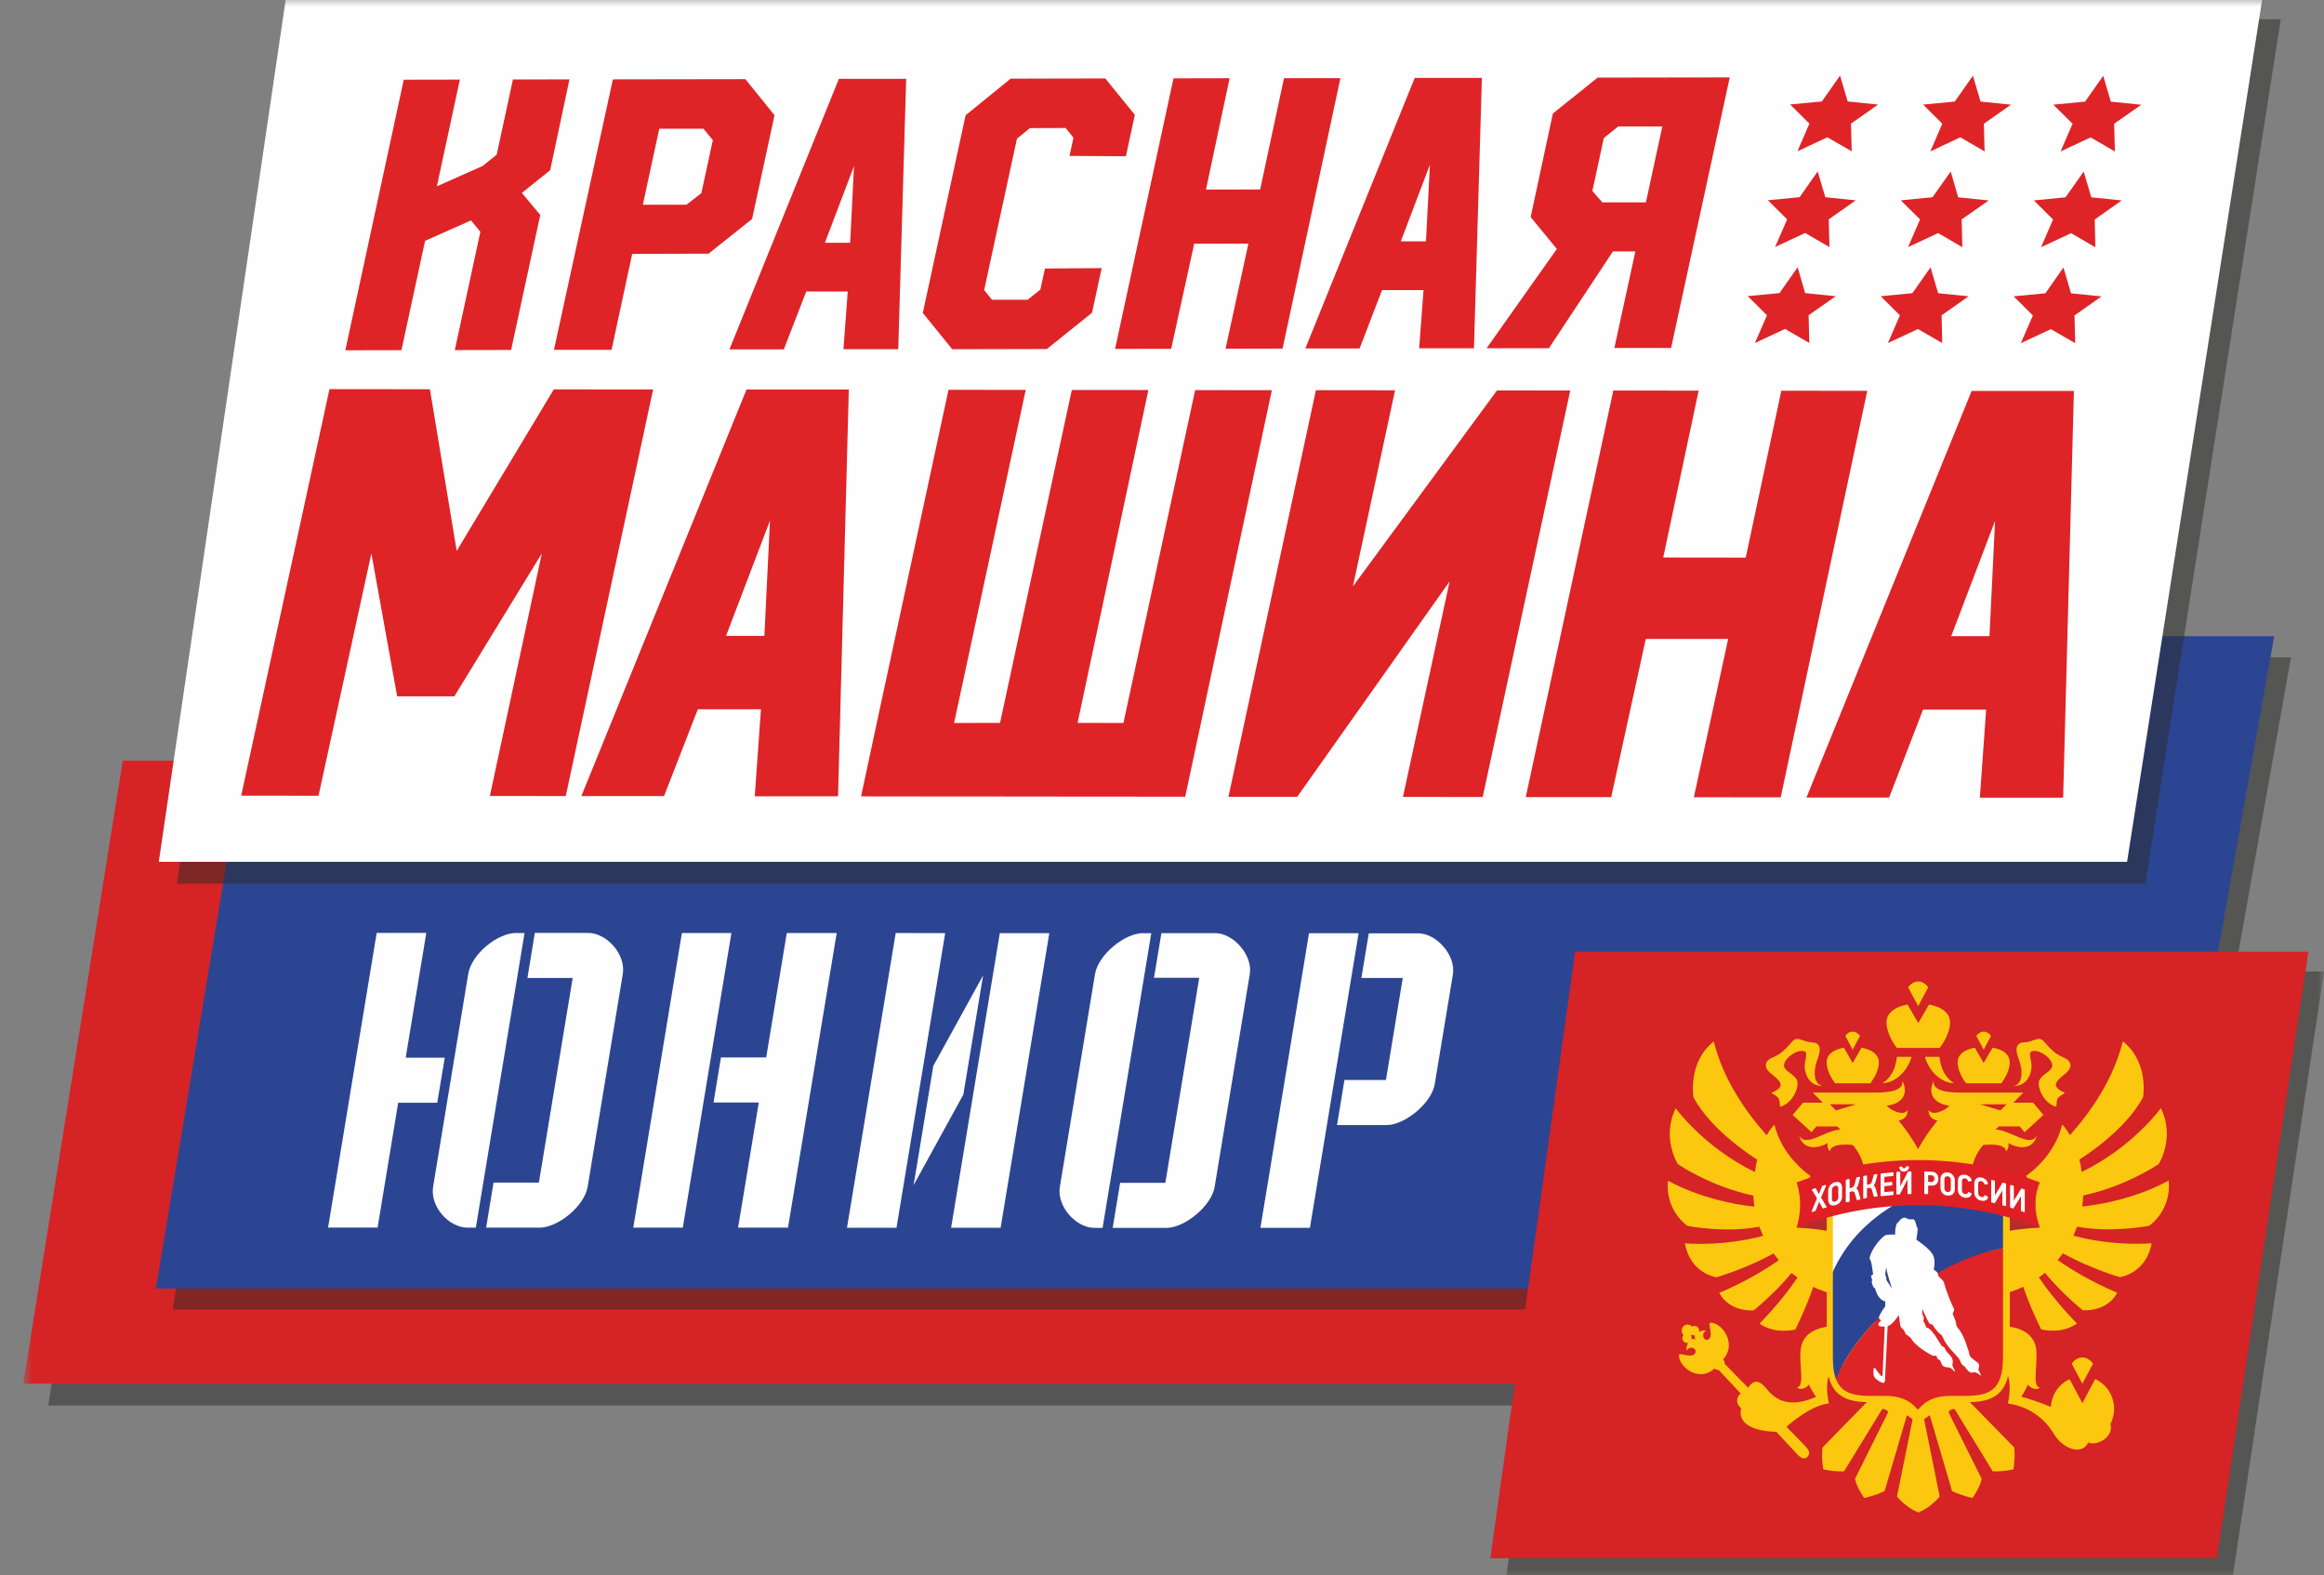 <svg width="180" height="122" viewBox="0 0 180 122" fill="none" xmlns="http://www.w3.org/2000/svg">
<rect x="0" y="0" width="180" height="122" fill="#808080" stroke="none"/>
<g clip-path="url(#clip0_18_646)">
<mask id="mask0_18_646" style="mask-type:luminance" maskUnits="userSpaceOnUse" x="1" y="-1" width="179" height="124">
<path d="M180 -0.2H1.8V122.2H180V-0.2Z" fill="white"/>
</mask>
<g mask="url(#mask0_18_646)">
<path opacity="0.5" d="M149.519 108.842H3.734L11.395 60.887L11.443 60.596H157.715L149.519 108.842Z" fill="#2B2A29"/>
<path d="M147.585 107.158H1.8L9.462 59.203L9.501 58.912H155.781L147.585 107.158Z" fill="#D52326"/>
<path opacity="0.5" d="M168.439 101.408H13.373L21.758 50.903H177.444L168.439 101.408Z" fill="#2B2A29"/>
<path d="M167.138 99.781H12.073L20.457 49.268H176.144L167.138 99.781Z" fill="#2C4592"/>
<path opacity="0.5" d="M172.913 122.2H116.649L123.218 75.233H180.002L172.913 122.2Z" fill="#2B2A29"/>
<path d="M171.697 120.67H115.432L122.001 73.704H178.793L171.697 120.67Z" fill="#D52326"/>
<path d="M151.429 107.432C151.429 107.432 151.429 107.416 151.429 107.408L148.593 109.157C148.593 109.157 149.418 108.882 148.593 109.821C148.545 109.351 146.77 108.323 145.874 107.408H145.717V107.432L141.159 112.088C141.057 112.816 141.214 113.78 141.214 113.78C141.214 113.78 141.929 113.974 142.825 113.942L145.787 109.108C145.787 109.108 146.369 109.165 146.196 109.456L143.673 114.525C143.807 115.205 144.388 116.006 144.388 116.006C144.388 116.006 145.222 115.828 145.968 115.472L147.697 109.594L148.137 109.902L146.927 115.893C146.927 115.893 147.555 116.695 148.577 117.132C148.577 117.132 148.577 117.132 148.585 117.132C149.606 116.695 150.235 115.893 150.235 115.893L149.025 109.902L149.465 109.594L151.194 115.472C151.932 115.828 152.773 116.006 152.773 116.006C152.773 116.006 153.355 115.205 153.488 114.525L150.966 109.456C150.801 109.165 151.382 109.108 151.382 109.108L154.345 113.942C155.233 113.974 155.948 113.78 155.948 113.78C155.948 113.78 156.105 112.816 156.003 112.088L151.445 107.432H151.429Z" fill="#FBC80F"/>
<path d="M154.822 87.232H156.433L156.81 87.677L158.271 86.341L157.47 85.394H155.938L156.716 84.609H151.961C151.231 84.609 149.651 84.593 149.769 83.702C149.235 84.779 149.903 85.5 150.979 85.621C150.696 86.01 149.62 86.463 149.376 85.945C149.329 86.682 150.06 86.779 150.06 86.779C150.06 86.779 149.195 87.799 148.559 88.989C147.922 87.799 147.058 86.779 147.058 86.779C147.058 86.779 147.797 86.69 147.749 85.945C147.506 86.471 146.429 86.01 146.138 85.621C147.223 85.507 147.883 84.779 147.349 83.702C147.466 84.593 145.887 84.609 145.156 84.609H140.402L141.18 85.394H139.648L138.846 86.341L140.308 87.677L140.685 87.232H142.296C142.343 87.281 142.39 87.321 142.43 87.362C142.469 87.402 142.5 87.435 142.539 87.467C141.298 87.556 139.868 88.9 139.349 87.936C139.663 89.11 140.842 88.949 141.565 88.511C141.565 88.511 141.447 88.876 141.738 89.159C141.785 88.447 143.506 88.673 143.506 88.673C144.418 89.71 144.74 91.272 144.166 92.632L145.196 91.993C145.235 92.317 145.274 92.778 145.25 93.256H145.573C145.589 92.883 145.573 92.462 145.518 92.009L145.974 91.337C146.162 92.049 146.217 92.73 146.217 93.256H147.011C146.987 92.632 146.901 91.936 146.861 91.669L147.262 91.159C147.262 91.159 147.553 92.147 147.608 93.256H148.37C148.307 92.584 148.197 91.969 148.134 91.629L148.559 91.547L148.983 91.629C148.92 91.96 148.81 92.576 148.747 93.256H149.51C149.572 92.147 149.855 91.159 149.855 91.159L150.256 91.669C150.217 91.936 150.13 92.632 150.107 93.256H150.893C150.893 92.721 150.948 92.049 151.136 91.337L151.592 92.009C151.537 92.471 151.521 92.883 151.537 93.256H151.859C151.836 92.778 151.867 92.317 151.914 91.993L152.944 92.632C152.37 91.272 152.692 89.71 153.604 88.673C153.604 88.673 155.325 88.447 155.372 89.159C155.663 88.884 155.545 88.511 155.545 88.511C156.268 88.949 157.446 89.11 157.761 87.936C157.242 88.9 155.812 87.556 154.57 87.467C154.602 87.435 154.641 87.394 154.68 87.362C154.72 87.321 154.767 87.281 154.814 87.232M142.202 85.993L141.722 85.516H143.765L142.202 85.993ZM153.368 85.516H155.411L154.932 85.993L153.368 85.516Z" fill="#FBC80F"/>
<path d="M166.447 94.932C166.447 94.932 168.199 93.782 167.971 91.418C167.971 91.418 165.347 92.989 161.276 93.434L161.362 92.576C164.733 91.847 167.201 90.139 167.201 90.139C167.201 90.139 168.49 88.115 167.366 85.815C167.366 85.815 165.197 88.835 161.237 90.754L161.221 90.681C161.182 90.357 161.127 90.066 161.056 89.791C161.237 89.685 164.631 87.556 165.991 84.957C165.991 84.957 166.454 82.245 164.419 80.642C163.68 83.597 161.944 86.091 160.325 87.904C160.003 87.354 159.72 87.079 159.72 87.079C159.406 88.414 158.51 89.92 156.915 91.07C157.3 91.523 157.551 92.09 157.622 92.73C157.795 94.414 156.616 95.215 154.982 95.393C154.636 95.434 154.306 96.098 153.991 96.025C153.991 96.025 154.235 100.413 154.376 100.397C155.123 100.308 156.38 99.83 156.702 99.644C157.292 101.368 158.093 102.947 158.093 102.947C158.093 102.947 159.641 103.368 160.867 102.494C160.867 102.494 159.193 100.818 157.913 98.923L158.392 98.575C159.704 100.178 161.315 101.465 161.315 101.465C161.315 101.465 163.178 101.644 163.987 100.105C163.987 100.105 161.622 99.174 159.374 97.579L159.783 97.061C162.015 98.292 164.191 98.899 164.191 98.899C164.191 98.899 166.211 98.656 166.651 96.276C166.651 96.276 163.759 96.551 160.592 95.693L160.883 94.989C163.563 95.499 166.447 94.924 166.447 94.924" fill="#FBC80F"/>
<path d="M155.96 84.099C157.186 84.099 157.438 82.844 157.32 82.245C157.273 82.026 157.233 81.824 157.233 81.662C157.233 81.573 157.241 81.484 157.304 81.444C157.5 81.314 158.003 81.363 158.506 81.784C158.813 82.043 159.056 82.407 158.915 82.674C158.821 82.852 158.656 82.982 158.475 83.111C158.271 83.265 158.058 83.427 157.948 83.662C157.768 84.059 158.161 85.33 159.19 85.694C159.363 85.751 159.214 85.306 159.387 85.055C159.591 84.763 160.078 84.65 159.858 84.585C159.709 84.544 159.276 84.318 159.229 84.043C159.19 83.783 159.591 83.443 159.874 83.217L159.991 83.12C160.322 82.844 160.377 82.609 160.361 82.456C160.345 82.318 160.267 82.116 159.952 81.954C159.929 81.945 159.905 81.929 159.882 81.921C159.882 81.921 159.819 81.889 159.599 81.784C159.119 81.557 158.75 81.152 158.459 80.82C158.396 80.755 158.349 80.691 158.294 80.634C158.043 80.359 157.783 80.456 157.508 80.553C157.335 80.618 157.147 80.691 156.903 80.707C156.856 80.707 156.589 80.739 156.589 80.739C156.487 80.763 156.4 80.804 156.33 80.877C156.22 80.99 156.165 81.168 156.188 81.387C156.22 81.646 156.322 81.937 156.432 82.253C156.652 82.893 156.691 83.945 155.968 84.099" fill="#FBC80F"/>
<path d="M137.16 83.12L137.27 83.217C137.553 83.443 137.954 83.783 137.915 84.043C137.875 84.318 137.435 84.544 137.286 84.585C137.058 84.65 137.553 84.763 137.75 85.055C137.922 85.306 137.773 85.751 137.946 85.694C138.968 85.33 139.368 84.059 139.188 83.662C139.078 83.419 138.865 83.265 138.661 83.111C138.48 82.974 138.308 82.844 138.213 82.674C138.08 82.415 138.315 82.043 138.622 81.784C139.125 81.363 139.62 81.314 139.824 81.444C139.887 81.484 139.895 81.573 139.895 81.662C139.895 81.824 139.856 82.026 139.808 82.245C139.683 82.844 139.942 84.099 141.16 84.099C140.437 83.945 140.476 82.893 140.696 82.253C140.806 81.937 140.916 81.638 140.94 81.387C140.964 81.168 140.916 80.998 140.799 80.877C140.736 80.804 140.641 80.772 140.539 80.747C140.539 80.747 140.28 80.715 140.233 80.707C139.989 80.691 139.793 80.618 139.62 80.553C139.345 80.456 139.085 80.359 138.834 80.634C138.787 80.691 138.724 80.747 138.669 80.82C138.378 81.144 138.009 81.557 137.53 81.784C137.309 81.889 137.255 81.913 137.255 81.913C137.255 81.913 137.207 81.937 137.176 81.945C136.862 82.108 136.783 82.302 136.767 82.448C136.752 82.601 136.807 82.836 137.137 83.111" fill="#FBC80F"/>
<path d="M148.048 81.841H146.924C146.806 82.845 146.421 83.484 145.8 83.889C146.885 83.832 147.749 82.893 148.055 81.841" fill="#FBC80F"/>
<path d="M150.214 81.841H149.091C149.389 82.893 150.261 83.832 151.346 83.889C150.717 83.484 150.332 82.845 150.214 81.841Z" fill="#FBC80F"/>
<path d="M148.552 81.153H150.234C150.431 80.893 151.036 80.035 151.036 79.177C151.036 78.821 150.886 78.521 150.572 78.262C150.423 78.141 150.069 77.914 149.409 77.793L148.576 79.225L147.743 77.793C147.083 77.906 146.729 78.132 146.58 78.262C146.266 78.513 146.116 78.812 146.116 79.177C146.116 80.027 146.714 80.893 146.918 81.153H148.56H148.552Z" fill="#FBC80F"/>
<path d="M149.346 76.456C149.346 76.456 149.047 76.003 148.568 76.003C148.089 76.003 147.79 76.456 147.79 76.456L148.568 77.922L149.346 76.456Z" fill="#FBC80F"/>
<path d="M153.626 83.888H155.009C155.174 83.67 155.661 82.966 155.661 82.269C155.661 81.978 155.535 81.727 155.284 81.516C155.158 81.411 154.867 81.225 154.325 81.136L153.641 82.318L152.958 81.136C152.416 81.233 152.125 81.419 151.999 81.516C151.748 81.727 151.622 81.97 151.622 82.269C151.622 82.974 152.117 83.678 152.274 83.888H153.626Z" fill="#FBC80F"/>
<path d="M154.21 80.222C154.21 80.222 153.998 79.889 153.644 79.889C153.29 79.889 153.07 80.222 153.07 80.222L153.644 81.29L154.21 80.222Z" fill="#FBC80F"/>
<path d="M144.064 80.222C144.064 80.222 143.852 79.889 143.49 79.889C143.129 79.889 142.924 80.222 142.924 80.222L143.49 81.29L144.064 80.222Z" fill="#FBC80F"/>
<path d="M143.48 83.888H144.863C145.028 83.67 145.523 82.966 145.523 82.269C145.523 81.97 145.397 81.727 145.138 81.516C145.012 81.411 144.721 81.233 144.179 81.136L143.495 82.318L142.812 81.136C142.27 81.233 141.979 81.419 141.853 81.516C141.594 81.727 141.476 81.97 141.476 82.269C141.476 82.974 141.971 83.678 142.136 83.888H143.488H143.48Z" fill="#FBC80F"/>
<path d="M130.7 94.933C130.7 94.933 133.584 95.507 136.264 94.997L136.554 95.702C133.387 96.56 130.496 96.284 130.496 96.284C130.936 98.665 132.955 98.908 132.955 98.908C132.955 98.908 135.132 98.292 137.364 97.07L137.772 97.588C135.525 99.183 133.16 100.114 133.16 100.114C133.969 101.653 135.831 101.474 135.831 101.474C135.831 101.474 137.442 100.187 138.755 98.584L139.226 98.932C137.945 100.827 136.279 102.503 136.279 102.503C137.505 103.369 139.053 102.956 139.053 102.956C139.053 102.956 139.855 101.377 140.444 99.653C140.774 99.839 142.031 100.317 142.778 100.406C142.912 100.422 143.163 96.034 143.163 96.034C142.849 96.106 142.519 95.442 142.173 95.402C140.538 95.224 139.36 94.414 139.532 92.738C139.603 92.099 139.855 91.532 140.24 91.079C138.645 89.929 137.749 88.423 137.434 87.087C137.434 87.087 137.151 87.362 136.829 87.913C135.211 86.099 133.474 83.606 132.735 80.651C130.7 82.254 131.164 84.966 131.164 84.966C132.523 87.565 135.918 89.694 136.098 89.799C136.028 90.075 135.981 90.374 135.934 90.69L135.918 90.763C131.965 88.844 129.788 85.824 129.788 85.824C128.665 88.124 129.953 90.148 129.953 90.148C129.953 90.148 132.421 91.864 135.792 92.585L135.878 93.443C131.816 92.998 129.183 91.427 129.183 91.427C128.963 93.791 130.708 94.941 130.708 94.941" fill="#FBC80F"/>
<path d="M138.35 110.508C138.712 110.184 140.299 108.816 141.65 108.686C141.085 106.063 142.342 105.084 143.364 106.282C143.717 106.703 143.874 107.156 143.937 107.545L145.179 107.569L145.265 102.323L142.656 102.282C142.743 102.525 142.766 102.679 142.766 102.679C140.645 102.606 139.772 103.294 139.521 104.209C139.521 104.209 139.513 104.25 139.505 104.274C139.505 104.306 139.497 104.331 139.49 104.355C139.482 104.412 139.466 104.468 139.458 104.533C139.458 104.549 139.458 104.565 139.458 104.582C139.34 105.707 139.812 107.359 139.167 107.456C139.466 107.658 139.875 107.537 140.102 107.221C140.275 107.585 140.511 107.966 140.653 108.176C140.15 108.411 139.419 108.614 138.924 108.606C138.138 108.606 137.47 108.371 136.771 107.488C136.331 106.946 135.851 106.751 135.396 107.472C134.374 106.428 133.58 105.61 133.58 105.61C133.58 105.489 133.549 105.359 133.462 105.262C134.531 104.104 133.439 102.468 132.504 102.428C132.173 102.412 132.841 103.561 132.244 103.756C131.961 103.845 131.718 103.294 132.142 103.043C131.623 102.946 131.026 103.448 131.356 103.78C131.034 103.448 130.539 104.055 130.633 104.598C130.885 104.161 131.411 104.412 131.325 104.711C131.136 105.326 130.02 104.63 130.036 104.97C130.075 105.934 131.647 107.059 132.787 105.974C132.873 106.055 132.999 106.096 133.124 106.096C133.124 106.096 133.855 106.889 134.822 107.917H134.814C134.539 108.104 134.358 108.654 134.861 109.059C134.61 109.949 135.293 110.816 137.58 110.881C138.484 111.86 139.183 112.613 139.238 112.662C139.474 112.905 139.654 112.961 139.757 112.945C139.843 112.929 139.93 112.888 139.993 112.816C140.063 112.743 140.11 112.654 140.126 112.565C140.15 112.459 140.079 112.249 139.859 112.022C139.82 111.982 139.199 111.35 138.366 110.492" fill="#FBC80F"/>
<path d="M162.267 106.808L161.89 107.521L161.285 108.662L160.68 107.521L160.295 106.808C159.478 107.172 158.904 107.99 158.841 108.954C158.299 108.703 157.112 108.306 156.562 108.16C156.562 108.16 156.806 107.788 157.073 107.229C157.309 107.545 157.717 107.666 158.008 107.464C157.364 107.375 157.827 105.715 157.717 104.59C157.717 104.574 157.717 104.557 157.717 104.541C157.71 104.476 157.702 104.42 157.694 104.363C157.694 104.331 157.678 104.306 157.67 104.282C157.67 104.258 157.67 104.234 157.655 104.209C157.403 103.302 156.539 102.606 154.409 102.679C154.409 102.679 154.433 102.525 154.519 102.282L151.91 102.323L151.997 107.569L153.23 107.545C153.293 107.156 153.443 106.703 153.804 106.282C154.826 105.084 156.083 106.063 155.517 108.686C157.749 109.01 158.755 110.5 159.085 111.051C159.698 112.103 161.183 112.807 161.749 111.706C162.354 112.006 163.737 111.326 163.462 110.273C163.462 110.273 163.462 110.273 163.462 110.265C163.635 109.917 163.745 109.528 163.745 109.107C163.745 108.071 163.14 107.189 162.283 106.8" fill="#FBC80F"/>
<path d="M162.11 105.603C162.11 105.603 161.796 105.118 161.285 105.118C160.775 105.118 160.46 105.603 160.46 105.603L161.285 107.158L162.11 105.603Z" fill="#FBC80F"/>
<path d="M131.039 102.721C131.212 102.907 131.204 103.206 131.023 103.385C130.842 103.563 130.552 103.563 130.379 103.368C130.206 103.182 130.214 102.883 130.395 102.704C130.575 102.526 130.866 102.534 131.039 102.721Z" fill="#FBC80F"/>
<path d="M130.92 103.368C131.062 103.514 131.054 103.748 130.912 103.894C130.771 104.04 130.543 104.032 130.401 103.886C130.268 103.74 130.268 103.505 130.417 103.36C130.559 103.214 130.787 103.222 130.928 103.368" fill="#FBC80F"/>
<path d="M131.508 102.793C131.642 102.939 131.642 103.173 131.493 103.319C131.351 103.465 131.123 103.457 130.982 103.311C130.841 103.165 130.848 102.931 130.99 102.785C131.131 102.639 131.359 102.647 131.501 102.793" fill="#FBC80F"/>
<path d="M155.171 96.656C149.898 97.579 143.895 102.412 142.158 106.922C142.739 108.031 143.879 108.226 145.081 108.226H146.221C146.936 108.226 147.47 108.412 147.824 108.792C147.934 108.857 148.036 108.938 148.138 109.027C148.177 109.068 148.217 109.1 148.248 109.14C148.264 109.156 148.271 109.165 148.279 109.173C148.327 109.229 148.374 109.286 148.421 109.351C148.531 109.238 148.649 109.14 148.782 109.059C148.892 108.987 149.002 108.93 149.12 108.881C149.474 108.444 150.04 108.217 150.802 108.217H151.941C153.395 108.217 154.755 107.926 155.155 106.072C155.155 105.95 155.163 105.821 155.163 105.683V96.64L155.171 96.656Z" fill="#DE2427"/>
<path d="M147.135 91.718C144.683 92.6 142.663 94.212 141.736 96.551V104.858C141.736 105.765 141.885 106.437 142.145 106.923C143.866 102.454 149.767 97.677 155.001 96.689C155.056 96.681 155.11 96.665 155.158 96.657V91.904C154.883 91.839 154.608 91.775 154.333 91.718H147.127H147.135Z" fill="#2C4592"/>
<path d="M141.743 99.012C143.142 95.352 146.387 92.923 150.285 91.725H144.297C143.44 91.871 142.592 92.041 141.743 92.243V99.02V99.012Z" fill="#FEFEFE"/>
<path d="M155.609 94.147V95.32C156.198 95.215 157.039 95.11 157.998 95.069L156.536 94.308C156.536 94.308 155.876 94.171 155.609 94.138" fill="#B62C2A"/>
<path d="M141.538 94.147V95.32C140.948 95.215 140.107 95.11 139.149 95.069L140.61 94.308C140.61 94.308 141.27 94.171 141.538 94.138" fill="#B62C2A"/>
<path d="M155.658 91.022H141.49V105.206C141.49 108.008 142.81 108.583 144.79 108.583H146.048C147.266 108.583 148.091 109.044 148.492 109.967L148.578 110.161L148.664 109.967C149.065 109.052 149.882 108.583 151.108 108.583H152.366C154.346 108.583 155.666 108.008 155.666 105.206V91.022H155.658ZM155.132 105.182C155.132 107.619 154.087 108.097 152.279 108.097H151.038C150.04 108.097 149.262 108.388 148.735 108.971L148.547 109.174L148.358 108.971C147.832 108.396 147.054 108.097 146.056 108.097H144.814C143.006 108.097 141.961 107.619 141.961 105.182V91.54H155.14V105.182H155.132Z" fill="#FBC80F"/>
<path fill-rule="evenodd" clip-rule="evenodd" d="M144.837 97.538C144.962 97.651 145.025 98.356 145.08 98.696C145.08 98.696 144.884 98.745 144.923 98.866C144.931 98.906 144.994 99.06 145.002 99.109C145.002 99.166 144.962 99.254 144.97 99.271C144.994 99.416 145.049 99.579 145.112 99.684C145.151 99.757 145.222 99.74 145.23 99.781C145.505 100.769 146.015 100.769 146.015 100.769V101.157C145.811 101.449 145.442 101.999 145.544 102.104C145.623 102.185 145.677 102.218 145.67 102.283C145.67 102.299 145.623 102.363 145.52 102.428C145.465 102.469 145.465 102.655 145.567 102.696C145.662 102.728 145.819 102.744 145.976 102.736L145.811 106.468C145.811 106.517 145.78 106.622 145.693 106.541C145.583 106.436 145.45 106.266 145.3 106.039C145.175 105.845 145.127 105.934 145.112 106.039C145.088 106.217 145.104 106.46 145.151 106.582C145.206 106.744 145.473 106.962 145.756 107.068C145.992 107.157 146 107.003 146.015 106.557C146.015 106.355 146.118 104.371 146.204 102.696C146.235 102.687 146.267 102.679 146.298 102.663C146.565 102.534 146.864 102.153 147.053 101.845C147.139 102.096 147.131 102.655 147.241 102.784C147.39 102.971 147.453 102.906 147.587 103.278C147.618 103.368 147.933 103.481 148.066 103.716C148.365 104.234 149.394 104.849 149.717 104.987C149.827 105.027 149.952 104.914 150.007 105.068C150.086 105.294 150.117 105.27 150.22 105.311C150.33 105.351 150.33 105.659 150.502 105.788C150.691 105.926 150.88 105.853 151.045 105.926C151.202 105.999 151.39 106.242 151.422 106.226C151.453 106.201 151.32 105.991 151.241 105.796C151.21 105.724 151.217 105.626 151.241 105.545C151.327 105.035 150.762 104.76 150.683 104.533C150.549 104.161 150.487 104.371 150.369 104.193C150.054 103.716 149.795 103.197 149.41 102.89C149.324 102.817 149.221 102.825 149.198 102.793C149.143 102.72 149.151 102.582 148.986 102.339C148.946 102.283 149.049 102.072 148.97 101.943C148.931 101.87 148.892 101.813 148.884 101.651C148.876 101.181 148.931 101.473 149.033 101.692C149.174 101.991 149.371 102.436 149.473 102.525C149.528 102.582 149.63 102.501 149.677 102.582C149.945 103.019 150.22 103.287 150.384 103.4C150.455 103.457 150.495 103.683 150.722 104.023C151.194 104.719 151.697 105.052 151.83 105.416C151.972 105.796 152.105 105.707 152.231 105.902C152.357 106.096 152.53 106.282 152.671 106.298C152.813 106.314 152.868 106.25 152.978 106.266C153.104 106.29 153.426 106.549 153.449 106.533C153.473 106.517 153.229 106.145 153.237 106.055C153.253 105.918 153.323 105.772 153.276 105.659C153.198 105.465 152.946 105.4 152.648 105.1C152.498 104.946 152.538 104.809 152.49 104.671C152.31 104.193 152.176 103.586 151.775 103.003C151.634 102.801 151.532 102.744 151.516 102.574C151.477 102.169 151.28 101.91 151.257 101.781C151.233 101.659 151.398 101.473 151.343 101.36C151.178 101.003 150.848 100.348 150.565 99.319C150.495 99.076 150.102 98.906 150.102 98.688C150.102 98.485 149.779 98.348 149.779 98.324C149.874 97.822 149.827 97.554 149.787 97.384C149.693 96.963 149.198 96.55 148.428 95.992C148.459 95.773 148.561 95.231 148.514 95.085C148.499 95.028 148.444 95.012 148.436 94.955C148.412 94.753 148.326 94.534 148.271 94.478C148.192 94.389 148.137 94.429 147.996 94.429C147.901 94.429 147.776 94.413 147.713 94.365C147.532 94.243 147.304 94.259 147.045 94.624C147.005 94.68 146.935 94.696 146.903 94.769C146.864 94.891 146.817 95.036 146.801 95.215C146.77 95.474 146.801 95.522 146.786 95.603C146.487 95.595 146.094 95.603 145.976 95.684C145.175 96.291 144.703 97.4 144.829 97.514M146.023 98.737C146.023 98.526 146.094 98.129 146.094 98.129C146.11 98.502 146.542 99.797 146.542 99.797C146.542 99.797 146.165 99.214 146.125 99.157C146.086 99.093 146.102 98.882 146.086 98.85C146.062 98.809 146.023 98.793 146.023 98.745V98.737Z" fill="#FEFEFE"/>
<path d="M158 95.07C151.989 92.754 145.16 92.754 139.149 95.07C139.761 93.118 139.149 91.572 139.149 91.572C145.16 89.256 151.989 89.256 158 91.572C158 91.572 157.214 92.997 158 95.07Z" fill="#E01F25"/>
<path d="M141.046 92.737C141.171 92.437 141.305 92.138 141.431 91.838C141.431 91.822 141.431 91.798 141.423 91.781C141.407 91.773 141.391 91.765 141.376 91.765C141.305 91.79 141.226 91.814 141.156 91.83C141.14 91.83 141.132 91.846 141.124 91.862C141.046 92.065 140.959 92.267 140.881 92.478L140.645 92.04C140.645 92.04 140.606 92.008 140.59 92.016C140.519 92.04 140.448 92.065 140.378 92.089C140.362 92.089 140.354 92.105 140.346 92.121C140.346 92.13 140.346 92.154 140.346 92.162C140.472 92.372 140.598 92.591 140.731 92.802C140.59 93.134 140.456 93.457 140.323 93.781C140.323 93.797 140.323 93.822 140.323 93.838C140.331 93.846 140.346 93.854 140.362 93.854C140.362 93.854 140.37 93.854 140.378 93.854C140.448 93.83 140.519 93.806 140.59 93.781C140.606 93.781 140.614 93.765 140.621 93.757C140.716 93.53 140.802 93.295 140.896 93.069C140.983 93.231 141.077 93.393 141.164 93.555C141.171 93.571 141.195 93.587 141.218 93.579C141.289 93.555 141.36 93.538 141.439 93.514C141.454 93.514 141.462 93.498 141.47 93.49C141.47 93.474 141.47 93.457 141.47 93.449C141.328 93.214 141.195 92.972 141.053 92.745" fill="#FEFEFE"/>
<path d="M142.546 91.612C142.499 91.572 142.436 91.539 142.366 91.531C142.295 91.515 142.216 91.531 142.13 91.547C142.028 91.572 141.949 91.612 141.886 91.661C141.823 91.709 141.768 91.766 141.721 91.831C141.682 91.895 141.65 91.96 141.627 92.033C141.603 92.098 141.595 92.163 141.595 92.228V92.891C141.595 92.972 141.603 93.037 141.627 93.102C141.643 93.167 141.682 93.223 141.729 93.264C141.776 93.304 141.831 93.337 141.902 93.353C141.925 93.353 141.949 93.353 141.973 93.353C142.02 93.353 142.083 93.345 142.146 93.329C142.224 93.304 142.295 93.28 142.358 93.24C142.421 93.199 142.475 93.142 142.523 93.086C142.57 93.029 142.609 92.964 142.633 92.891C142.664 92.819 142.672 92.737 142.672 92.656V91.96C142.672 91.895 142.664 91.831 142.641 91.774C142.617 91.709 142.585 91.661 142.538 91.62M142.381 92.017V92.729C142.381 92.729 142.381 92.802 142.358 92.843C142.342 92.883 142.326 92.908 142.303 92.94C142.279 92.972 142.256 92.989 142.224 93.013C142.193 93.029 142.161 93.045 142.13 93.053C142.083 93.061 142.043 93.069 142.012 93.053C141.98 93.053 141.957 93.037 141.941 93.021C141.925 93.005 141.91 92.981 141.902 92.948C141.902 92.916 141.886 92.875 141.886 92.835V92.179C141.886 92.179 141.886 92.114 141.894 92.082C141.894 92.049 141.918 92.017 141.933 91.984C141.957 91.952 141.98 91.92 142.012 91.895C142.051 91.863 142.09 91.847 142.138 91.831C142.161 91.831 142.193 91.823 142.208 91.823C142.224 91.823 142.24 91.823 142.256 91.823C142.287 91.831 142.31 91.847 142.326 91.871C142.342 91.887 142.358 91.912 142.366 91.936C142.366 91.968 142.381 91.993 142.381 92.009V92.017Z" fill="#FEFEFE"/>
<path d="M143.855 92.106C143.855 92.106 143.8 92.049 143.769 92.033C143.8 92.009 143.816 91.976 143.839 91.944C143.879 91.879 143.91 91.798 143.934 91.709L144.067 91.199C144.067 91.199 144.067 91.167 144.06 91.15C144.044 91.142 144.028 91.134 144.012 91.134C143.949 91.15 143.887 91.159 143.816 91.175C143.8 91.175 143.785 91.191 143.777 91.207L143.643 91.717C143.627 91.766 143.604 91.814 143.588 91.847C143.572 91.879 143.549 91.903 143.525 91.92C143.502 91.936 143.478 91.952 143.454 91.96C143.431 91.968 143.407 91.976 143.384 91.984C143.344 91.993 143.305 92.001 143.258 92.017V91.353C143.258 91.353 143.258 91.321 143.242 91.312C143.235 91.304 143.219 91.304 143.203 91.304C143.132 91.321 143.069 91.337 142.999 91.353C142.975 91.353 142.959 91.377 142.959 91.401V93.061C142.959 93.061 142.959 93.094 142.975 93.102C142.975 93.102 142.991 93.11 143.007 93.11H143.014C143.085 93.094 143.148 93.077 143.219 93.069C143.242 93.069 143.258 93.037 143.258 93.021V92.3C143.305 92.292 143.36 92.276 143.415 92.268C143.447 92.268 143.47 92.26 143.502 92.26C143.525 92.26 143.541 92.26 143.564 92.276C143.58 92.276 143.604 92.3 143.62 92.324C143.635 92.349 143.659 92.389 143.667 92.43L143.8 92.899C143.8 92.899 143.832 92.94 143.855 92.932C143.926 92.916 143.997 92.907 144.067 92.891C144.075 92.891 144.091 92.875 144.099 92.867C144.099 92.859 144.107 92.843 144.099 92.826L143.957 92.324C143.934 92.243 143.902 92.171 143.863 92.114" fill="#FEFEFE"/>
<path d="M145.205 91.887C145.205 91.887 145.15 91.822 145.111 91.806C145.135 91.781 145.158 91.749 145.182 91.717C145.221 91.652 145.252 91.579 145.276 91.49L145.41 90.988C145.41 90.988 145.41 90.956 145.402 90.939C145.402 90.931 145.378 90.923 145.362 90.923C145.299 90.931 145.229 90.939 145.166 90.948C145.142 90.948 145.135 90.964 145.127 90.98L144.993 91.474C144.977 91.531 144.962 91.571 144.938 91.603C144.922 91.636 144.899 91.66 144.875 91.676C144.852 91.692 144.828 91.709 144.804 91.709C144.773 91.717 144.749 91.725 144.734 91.725C144.694 91.725 144.647 91.741 144.608 91.741V91.077C144.608 91.077 144.608 91.053 144.592 91.037C144.584 91.028 144.569 91.02 144.553 91.028C144.482 91.037 144.412 91.053 144.349 91.061C144.325 91.061 144.309 91.085 144.309 91.109V92.769C144.309 92.769 144.309 92.802 144.325 92.81C144.325 92.818 144.349 92.818 144.357 92.818C144.427 92.802 144.498 92.793 144.561 92.777C144.584 92.777 144.6 92.753 144.6 92.729V92.016L144.75 91.992C144.75 91.992 144.797 91.992 144.82 91.992H144.828C144.828 91.992 144.867 91.992 144.891 92.008C144.907 92.008 144.93 92.032 144.946 92.057C144.962 92.081 144.977 92.121 144.993 92.162L145.127 92.648C145.127 92.648 145.158 92.68 145.174 92.68C145.245 92.672 145.315 92.664 145.386 92.648C145.402 92.648 145.417 92.64 145.425 92.624C145.425 92.615 145.433 92.599 145.425 92.583L145.284 92.073C145.26 91.984 145.229 91.919 145.189 91.862" fill="#FEFEFE"/>
<path d="M146.61 90.787C146.304 90.811 145.997 90.843 145.699 90.876C145.675 90.876 145.659 90.9 145.659 90.924V92.584C145.659 92.584 145.659 92.609 145.675 92.625C145.683 92.625 145.691 92.633 145.707 92.633C146.005 92.6 146.312 92.568 146.618 92.544C146.642 92.544 146.657 92.519 146.657 92.495V92.301C146.657 92.301 146.657 92.276 146.642 92.268C146.642 92.26 146.618 92.252 146.61 92.26C146.39 92.276 146.17 92.293 145.95 92.317V91.856C146.139 91.831 146.327 91.815 146.516 91.799C146.539 91.799 146.563 91.775 146.563 91.75V91.572C146.563 91.572 146.563 91.54 146.547 91.54C146.539 91.531 146.524 91.523 146.508 91.523C146.327 91.54 146.139 91.556 145.95 91.58V91.135C146.17 91.111 146.398 91.094 146.618 91.07C146.642 91.07 146.657 91.046 146.657 91.022V90.835C146.657 90.835 146.657 90.811 146.642 90.795C146.642 90.795 146.618 90.779 146.61 90.787Z" fill="#FEFEFE"/>
<path d="M148.015 90.713C147.945 90.713 147.882 90.713 147.811 90.713C147.795 90.713 147.78 90.722 147.772 90.738C147.638 90.997 147.497 91.256 147.363 91.523C147.3 91.636 147.245 91.758 147.182 91.871V90.786C147.182 90.786 147.182 90.762 147.167 90.754C147.159 90.746 147.151 90.738 147.127 90.738C147.057 90.738 146.994 90.738 146.923 90.746C146.9 90.746 146.876 90.77 146.876 90.794V92.454C146.876 92.454 146.876 92.478 146.892 92.487C146.892 92.495 146.915 92.503 146.923 92.503C146.986 92.503 147.057 92.503 147.12 92.495C147.135 92.495 147.151 92.487 147.159 92.47C147.3 92.195 147.442 91.92 147.583 91.645L147.74 91.337V92.422C147.74 92.422 147.74 92.446 147.756 92.454C147.764 92.462 147.78 92.47 147.787 92.47H148C148 92.47 148.047 92.438 148.047 92.414C148.047 91.863 148.047 91.305 148.047 90.754C148.047 90.738 148.047 90.73 148.031 90.722C148.031 90.713 148.007 90.713 148 90.705" fill="#FEFEFE"/>
<path d="M147.179 90.624C147.179 90.624 147.25 90.689 147.297 90.706C147.337 90.722 147.392 90.73 147.447 90.73H147.478C147.549 90.73 147.604 90.714 147.651 90.689C147.698 90.665 147.737 90.633 147.769 90.6C147.8 90.568 147.824 90.528 147.84 90.487C147.847 90.447 147.863 90.414 147.863 90.374C147.863 90.357 147.863 90.349 147.847 90.333C147.839 90.325 147.824 90.317 147.808 90.317C147.753 90.317 147.698 90.317 147.643 90.317C147.62 90.317 147.596 90.341 147.596 90.365C147.596 90.374 147.596 90.382 147.596 90.398C147.596 90.406 147.58 90.422 147.572 90.43C147.564 90.438 147.549 90.455 147.533 90.463C147.517 90.463 147.502 90.471 147.47 90.479C147.454 90.479 147.439 90.479 147.431 90.471C147.415 90.471 147.407 90.455 147.392 90.447C147.384 90.438 147.376 90.422 147.368 90.414C147.368 90.406 147.368 90.39 147.36 90.382C147.36 90.357 147.337 90.333 147.313 90.341C147.258 90.341 147.195 90.341 147.14 90.349C147.117 90.349 147.101 90.374 147.101 90.398C147.101 90.438 147.101 90.479 147.125 90.511C147.14 90.552 147.164 90.592 147.195 90.616" fill="#FEFEFE"/>
<path d="M149.584 90.73C149.419 90.73 149.254 90.722 149.089 90.714C149.081 90.714 149.065 90.714 149.057 90.73C149.049 90.738 149.042 90.755 149.042 90.763V92.422C149.042 92.422 149.057 92.471 149.089 92.471C149.159 92.471 149.222 92.471 149.293 92.471C149.293 92.471 149.317 92.471 149.324 92.455C149.332 92.455 149.34 92.431 149.34 92.422V91.807C149.419 91.807 149.505 91.807 149.584 91.815C149.678 91.815 149.764 91.815 149.835 91.783C149.906 91.758 149.961 91.718 150 91.67C150.047 91.621 150.079 91.564 150.102 91.499C150.118 91.435 150.134 91.37 150.134 91.305C150.134 91.119 150.087 90.981 149.985 90.884C149.89 90.787 149.757 90.738 149.584 90.73ZM149.34 91.005C149.419 91.005 149.497 91.005 149.568 91.014C149.662 91.014 149.725 91.046 149.764 91.087C149.804 91.135 149.819 91.2 149.819 91.289C149.819 91.321 149.819 91.354 149.804 91.394C149.804 91.427 149.788 91.451 149.764 91.467C149.741 91.491 149.717 91.508 149.694 91.516C149.662 91.524 149.631 91.532 149.592 91.532H149.576C149.497 91.532 149.419 91.532 149.34 91.524V90.997V91.005Z" fill="#FEFEFE"/>
<path d="M151.267 91.013C151.22 90.956 151.165 90.908 151.095 90.867C151.024 90.827 150.945 90.803 150.851 90.794C150.749 90.786 150.662 90.794 150.6 90.819C150.529 90.843 150.474 90.883 150.427 90.94C150.379 90.989 150.348 91.046 150.324 91.11C150.309 91.175 150.293 91.232 150.293 91.296V91.96C150.293 92.033 150.309 92.106 150.324 92.179C150.348 92.252 150.379 92.317 150.427 92.373C150.466 92.43 150.529 92.478 150.6 92.519C150.67 92.559 150.749 92.576 150.851 92.584C150.874 92.584 150.898 92.584 150.922 92.584C150.977 92.584 151.024 92.584 151.071 92.567C151.142 92.551 151.197 92.519 151.252 92.47C151.299 92.43 151.338 92.373 151.37 92.308C151.393 92.244 151.409 92.171 151.409 92.09V91.394C151.409 91.329 151.393 91.256 151.37 91.199C151.346 91.135 151.314 91.07 151.267 91.013ZM151.095 91.377V92.09C151.095 92.09 151.095 92.163 151.071 92.195C151.055 92.228 151.039 92.244 151.024 92.268C151 92.284 150.977 92.3 150.953 92.308C150.922 92.308 150.89 92.317 150.859 92.308C150.812 92.308 150.772 92.292 150.741 92.276C150.709 92.26 150.678 92.236 150.662 92.211C150.639 92.179 150.623 92.147 150.615 92.114C150.607 92.074 150.6 92.033 150.6 91.993V91.337C150.6 91.337 150.6 91.28 150.607 91.248C150.607 91.216 150.623 91.191 150.646 91.167C150.662 91.143 150.686 91.126 150.717 91.11C150.741 91.102 150.772 91.094 150.804 91.094C150.812 91.094 150.827 91.094 150.843 91.094C150.898 91.094 150.937 91.11 150.969 91.135C151 91.159 151.032 91.183 151.047 91.207C151.071 91.24 151.079 91.264 151.087 91.296C151.087 91.329 151.095 91.353 151.102 91.377H151.095Z" fill="#FEFEFE"/>
<path d="M151.973 91.369C151.973 91.369 151.997 91.321 152.02 91.296C152.036 91.28 152.06 91.264 152.091 91.256C152.122 91.248 152.154 91.248 152.193 91.256C152.256 91.264 152.311 91.288 152.35 91.329C152.39 91.369 152.421 91.41 152.429 91.466C152.429 91.491 152.46 91.507 152.484 91.499C152.547 91.483 152.617 91.466 152.68 91.458C152.696 91.458 152.704 91.45 152.712 91.434C152.712 91.426 152.712 91.41 152.712 91.394C152.68 91.28 152.617 91.183 152.523 91.11C152.437 91.037 152.327 90.989 152.201 90.973C152.114 90.965 152.036 90.965 151.973 90.981C151.902 90.997 151.839 91.029 151.792 91.07C151.745 91.11 151.706 91.167 151.682 91.232C151.659 91.296 151.643 91.361 151.643 91.442V92.138C151.643 92.219 151.659 92.292 151.682 92.357C151.706 92.43 151.745 92.487 151.792 92.543C151.839 92.592 151.895 92.641 151.965 92.681C152.028 92.713 152.107 92.737 152.185 92.754C152.225 92.754 152.256 92.754 152.295 92.754C152.382 92.754 152.453 92.737 152.515 92.705C152.61 92.657 152.68 92.576 152.712 92.462C152.712 92.438 152.712 92.414 152.688 92.406L152.492 92.309C152.492 92.309 152.46 92.309 152.453 92.309C152.437 92.309 152.429 92.325 152.429 92.341C152.413 92.389 152.39 92.422 152.358 92.446C152.319 92.47 152.264 92.478 152.209 92.47C152.17 92.47 152.13 92.454 152.099 92.43C152.06 92.414 152.036 92.389 152.02 92.365C151.997 92.341 151.981 92.309 151.973 92.276C151.965 92.244 151.957 92.211 151.957 92.179V91.475C151.957 91.475 151.957 91.41 151.973 91.377" fill="#FEFEFE"/>
<path d="M153.238 91.571C153.238 91.571 153.261 91.522 153.285 91.506C153.301 91.49 153.332 91.474 153.356 91.466C153.387 91.457 153.419 91.457 153.458 91.466C153.529 91.482 153.576 91.506 153.615 91.547C153.654 91.587 153.686 91.636 153.694 91.692C153.694 91.716 153.725 91.733 153.749 91.733L153.937 91.7C153.937 91.7 153.969 91.692 153.969 91.676C153.969 91.668 153.969 91.652 153.969 91.636C153.937 91.522 153.874 91.417 153.788 91.344C153.702 91.263 153.592 91.215 153.466 91.19C153.379 91.174 153.301 91.174 153.238 91.19C153.167 91.207 153.104 91.231 153.065 91.271C153.018 91.312 152.979 91.368 152.955 91.433C152.931 91.498 152.916 91.563 152.916 91.644V92.34C152.916 92.421 152.931 92.494 152.955 92.567C152.986 92.64 153.018 92.704 153.065 92.753C153.104 92.81 153.167 92.858 153.23 92.899C153.301 92.939 153.371 92.963 153.45 92.98C153.497 92.988 153.544 92.996 153.592 92.996C153.662 92.996 153.725 92.98 153.78 92.963C153.874 92.923 153.945 92.842 153.977 92.729C153.977 92.704 153.977 92.68 153.953 92.672C153.89 92.639 153.827 92.599 153.764 92.559C153.749 92.559 153.733 92.559 153.725 92.559C153.709 92.559 153.702 92.575 153.694 92.591C153.678 92.639 153.654 92.672 153.623 92.688C153.584 92.712 153.536 92.713 153.474 92.696C153.434 92.696 153.395 92.672 153.364 92.656C153.332 92.632 153.301 92.607 153.285 92.583C153.261 92.55 153.246 92.526 153.23 92.494C153.222 92.462 153.214 92.421 153.214 92.389V91.684C153.214 91.684 153.214 91.62 153.23 91.595" fill="#FEFEFE"/>
<path d="M155.135 91.587C155.135 91.587 155.096 91.587 155.088 91.612C154.954 91.83 154.821 92.049 154.687 92.275L154.514 92.575V91.474C154.514 91.474 154.499 91.433 154.483 91.425C154.412 91.409 154.349 91.393 154.278 91.377C154.263 91.377 154.247 91.377 154.239 91.377C154.224 91.385 154.224 91.401 154.224 91.417V93.077C154.224 93.077 154.239 93.117 154.263 93.126C154.326 93.142 154.389 93.158 154.459 93.174C154.483 93.174 154.499 93.174 154.514 93.15C154.656 92.915 154.797 92.68 154.931 92.454L155.088 92.195V93.296C155.088 93.296 155.104 93.336 155.119 93.344C155.19 93.36 155.253 93.385 155.324 93.401H155.331C155.339 93.401 155.355 93.401 155.363 93.393C155.371 93.385 155.379 93.368 155.379 93.352V91.693C155.379 91.693 155.363 91.652 155.339 91.644C155.277 91.628 155.206 91.612 155.143 91.587" fill="#FEFEFE"/>
<path d="M156.794 92.105C156.731 92.081 156.668 92.057 156.598 92.04C156.574 92.04 156.558 92.04 156.542 92.057C156.409 92.267 156.283 92.478 156.15 92.696L155.977 92.98V91.871C155.977 91.871 155.961 91.83 155.945 91.822L155.749 91.765C155.749 91.765 155.717 91.765 155.71 91.773C155.694 91.773 155.686 91.798 155.686 91.814V93.474C155.686 93.474 155.702 93.514 155.717 93.522C155.78 93.538 155.843 93.563 155.906 93.579C155.93 93.579 155.945 93.579 155.961 93.555C156.095 93.328 156.236 93.109 156.378 92.882L156.527 92.632V93.741C156.527 93.741 156.542 93.781 156.558 93.789C156.629 93.814 156.692 93.838 156.763 93.862C156.763 93.862 156.77 93.862 156.778 93.862C156.786 93.862 156.794 93.862 156.81 93.854C156.818 93.846 156.825 93.83 156.825 93.814V92.154C156.825 92.154 156.81 92.113 156.794 92.105Z" fill="#FEFEFE"/>
<path d="M101.386 72.269L97.622 95.085H101.457L105.229 72.269H101.386Z" fill="#FEFEFE"/>
<path d="M107.336 83.637H104.13L103.556 87.127H107.391C108.798 87.127 110.88 85.435 111.124 83.953L112.53 75.46C112.774 73.978 111.257 72.278 109.851 72.278H106.016L105.442 75.735H108.648L107.344 83.645L107.336 83.637Z" fill="#FEFEFE"/>
<path d="M88.541 72.262C87.103 72.262 85.06 73.93 84.809 75.444L82.09 91.904C81.838 93.418 83.331 95.086 84.769 95.086H85.398L89.17 72.27H88.541V72.262Z" fill="#FEFEFE"/>
<path d="M90.26 91.596H86.756L86.182 95.086H90.347C91.754 95.086 93.836 93.394 94.079 91.904L96.798 75.444C97.042 73.963 95.525 72.262 94.119 72.262H89.954L89.38 75.72H92.885L90.26 91.588V91.596Z" fill="#FEFEFE"/>
<path d="M77.501 95.078L81.273 72.262H77.438L73.666 95.078H77.501Z" fill="#FEFEFE"/>
<path d="M74.613 84.763L76.145 75.534L72.287 82.545L70.763 91.775L74.613 84.763Z" fill="#FEFEFE"/>
<path d="M65.602 95.077H69.436L73.208 72.262L69.374 72.254L65.602 95.077Z" fill="#FEFEFE"/>
<path d="M52.814 72.254L49.05 95.069H52.885L56.649 72.254H52.814Z" fill="#FEFEFE"/>
<path d="M60.939 72.254L59.344 81.888H55.839L55.266 85.378H58.77L57.167 95.069H61.033L64.805 72.254H60.939Z" fill="#FEFEFE"/>
<path d="M39.998 72.246C38.529 72.246 36.517 73.882 36.265 75.428L33.547 91.888C33.295 93.435 34.757 95.07 36.226 95.07H36.855L40.627 72.255H39.998V72.246Z" fill="#FEFEFE"/>
<path d="M41.731 91.58H38.226L37.653 95.07H41.786C43.224 95.07 45.267 93.402 45.519 91.888L48.237 75.428C48.489 73.914 46.996 72.246 45.558 72.246H41.424L40.851 75.736H44.355L41.739 91.58H41.731Z" fill="#FEFEFE"/>
<path d="M31.422 81.905L33.018 72.246H29.175L25.411 95.062H29.246L30.841 85.395H33.866L34.448 81.905H31.422Z" fill="#FEFEFE"/>
<path opacity="0.5" d="M166.161 68.433H13.704L23.566 1.493H176.651L166.161 68.433Z" fill="#2B2A29"/>
<path d="M164.747 66.74H12.298L22.152 -0.2H175.237L164.747 66.74Z" fill="#FEFEFE"/>
<path d="M39.587 27.101L35.226 27.109L37.206 17.952L36.483 17.069L32.923 18.648L31.093 27.117L26.747 27.125L31.273 6.172L35.619 6.164L33.835 14.43L37.371 12.859L38.471 11.977L39.728 6.156L44.106 6.148L42.612 13.183L40.42 14.94L41.843 16.648L39.587 27.101Z" fill="#DE2427"/>
<path d="M57.725 6.123L59.989 8.924L58.252 16.956L54.881 19.644L48.964 19.66L47.368 27.092H42.905L47.47 6.147L57.717 6.131L57.725 6.123ZM49.789 15.855H53.167L54.323 14.956L55.211 10.851L54.488 9.969H51.062L49.789 15.855Z" fill="#DE2427"/>
<path d="M70.185 6.098L69.572 27.043H65.329L65.659 22.574H62.445L60.708 27.06H56.496L64.975 6.106H70.177L70.185 6.098ZM63.899 18.801H65.847L66.146 12.859L63.891 18.801H63.899Z" fill="#DE2427"/>
<path d="M85.609 6.075L87.896 8.893L87.205 12.099L82.836 12.075L83.142 10.666L82.537 9.913L79.771 9.921L78.765 10.739L76.227 22.462L76.832 23.215H79.59L80.58 22.422L80.934 20.795L85.327 20.762L84.58 24.219L81.083 27.029L73.752 27.045L71.473 24.235L74.789 8.925L78.278 6.092L85.609 6.075Z" fill="#DE2427"/>
<path d="M103.818 6.051L99.339 26.996L94.923 27.004L96.691 18.867L92.494 18.875L90.711 27.012L86.365 27.02L90.891 6.067L95.237 6.059L93.406 14.681L97.602 14.673L99.449 6.059L103.818 6.051Z" fill="#DE2427"/>
<path d="M114.776 6.026L114.163 26.971H109.919L110.257 22.462H107.043L105.306 26.988H101.102L109.573 6.034H114.783L114.776 6.026ZM108.497 18.689H110.446L110.752 12.746L108.497 18.689Z" fill="#DE2427"/>
<path d="M133.972 5.995L129.43 26.948H125.037L126.664 19.467H124.927L119.969 26.964H115.144L120.582 19.281L118.554 16.811L120.275 8.788L123.741 6.011L133.972 5.995ZM128.762 9.792H125.336L124.22 10.691L123.332 14.787L124.102 15.67H127.481L128.754 9.784L128.762 9.792Z" fill="#DE2427"/>
<path d="M50.586 30.161L43.82 61.647L37.943 61.639L41.966 42.856L35.192 53.923H30.76L28.764 42.856L24.67 61.623L18.682 61.615L25.519 30.136L33.298 30.145L35.373 42.661L42.893 30.153L50.586 30.161Z" fill="#DE2427"/>
<path d="M65.742 30.177L64.909 61.664H58.458L58.937 54.928H54.049L51.432 61.648H45.028L57.821 30.161H65.742V30.177ZM56.242 49.244H59.204L59.636 40.322L56.234 49.244H56.242Z" fill="#DE2427"/>
<path d="M115.948 30.233L121.621 30.241L114.84 61.72L108.663 61.712L112.278 45.025L100.475 61.704H95.147L101.921 30.217L108.05 30.225L104.789 45.406L115.948 30.233Z" fill="#DE2427"/>
<path d="M144.625 30.266L137.922 61.745L131.195 61.736L133.851 49.479H127.47L124.791 61.728H118.174L124.956 30.242L131.565 30.25L128.822 43.172L135.211 43.18L137.969 30.258L144.625 30.266Z" fill="#DE2427"/>
<path d="M160.629 30.283L159.796 61.77H153.345L153.832 54.953H148.944L146.319 61.762H139.915L152.708 30.275H160.629V30.283ZM151.136 49.261H154.091L154.523 40.339L151.129 49.261H151.136Z" fill="#DE2427"/>
<path d="M98.509 30.218L92.569 30.21L87.013 55.989L83.461 55.98L88.946 30.202H83.013L77.457 55.98L73.897 55.989L79.445 30.194L73.465 30.186L67.91 55.98L66.692 61.672L73.3 61.68H75.791L82.518 61.688H85.072L91.799 61.697L98.509 30.218Z" fill="#DE2427"/>
<path d="M142.516 5.856L143.105 7.856L145.462 8.098L143.364 9.572L143.419 11.717L141.533 10.633L139.215 11.717L140.142 9.572L138.649 8.09L141.109 7.856L142.516 5.856Z" fill="#DE2427"/>
<path d="M152.808 5.864L153.398 7.864L155.755 8.107L153.657 9.581L153.712 11.726L151.834 10.633L149.508 11.726L150.435 9.581L148.95 8.099L151.402 7.864L152.808 5.864Z" fill="#DE2427"/>
<path d="M162.899 5.871L163.488 7.871L165.846 8.114L163.748 9.58L163.803 11.733L161.925 10.64L159.599 11.725L160.526 9.58L159.033 8.106L161.492 7.871L162.899 5.871Z" fill="#DE2427"/>
<path d="M140.785 13.272L141.374 15.272L143.732 15.515L141.641 16.988L141.697 19.134L139.81 18.041L137.485 19.126L138.42 16.988L136.927 15.507L139.386 15.272L140.785 13.272Z" fill="#DE2427"/>
<path d="M151.087 13.281L151.668 15.281L154.033 15.523L151.935 16.989L151.99 19.142L150.112 18.049L147.786 19.134L148.713 16.989L147.22 15.515L149.68 15.273L151.087 13.281Z" fill="#DE2427"/>
<path d="M161.387 13.288L161.976 15.28L164.333 15.522L162.243 16.996L162.29 19.149L160.412 18.057L158.086 19.141L159.013 16.996L157.528 15.522L159.98 15.28L161.387 13.288Z" fill="#DE2427"/>
<path d="M139.232 20.697L139.813 22.697L142.179 22.94L140.081 24.413L140.136 26.559L138.257 25.474L135.924 26.559L136.859 24.413L135.366 22.931L137.825 22.697L139.232 20.697Z" fill="#DE2427"/>
<path d="M149.525 20.704L150.114 22.704L152.472 22.947L150.381 24.42L150.429 26.566L148.55 25.481L146.224 26.566L147.152 24.42L145.667 22.939L148.118 22.704L149.525 20.704Z" fill="#DE2427"/>
<path d="M159.819 20.713L160.408 22.713L162.765 22.955L160.675 24.429L160.73 26.575L158.844 25.49L156.518 26.575L157.453 24.429L155.96 22.947L158.42 22.713L159.819 20.713Z" fill="#DE2427"/>
</g>
</g>
<defs>
<clipPath id="clip0_18_646">
<rect width="180" height="122" fill="white"/>
</clipPath>
</defs>
</svg>
